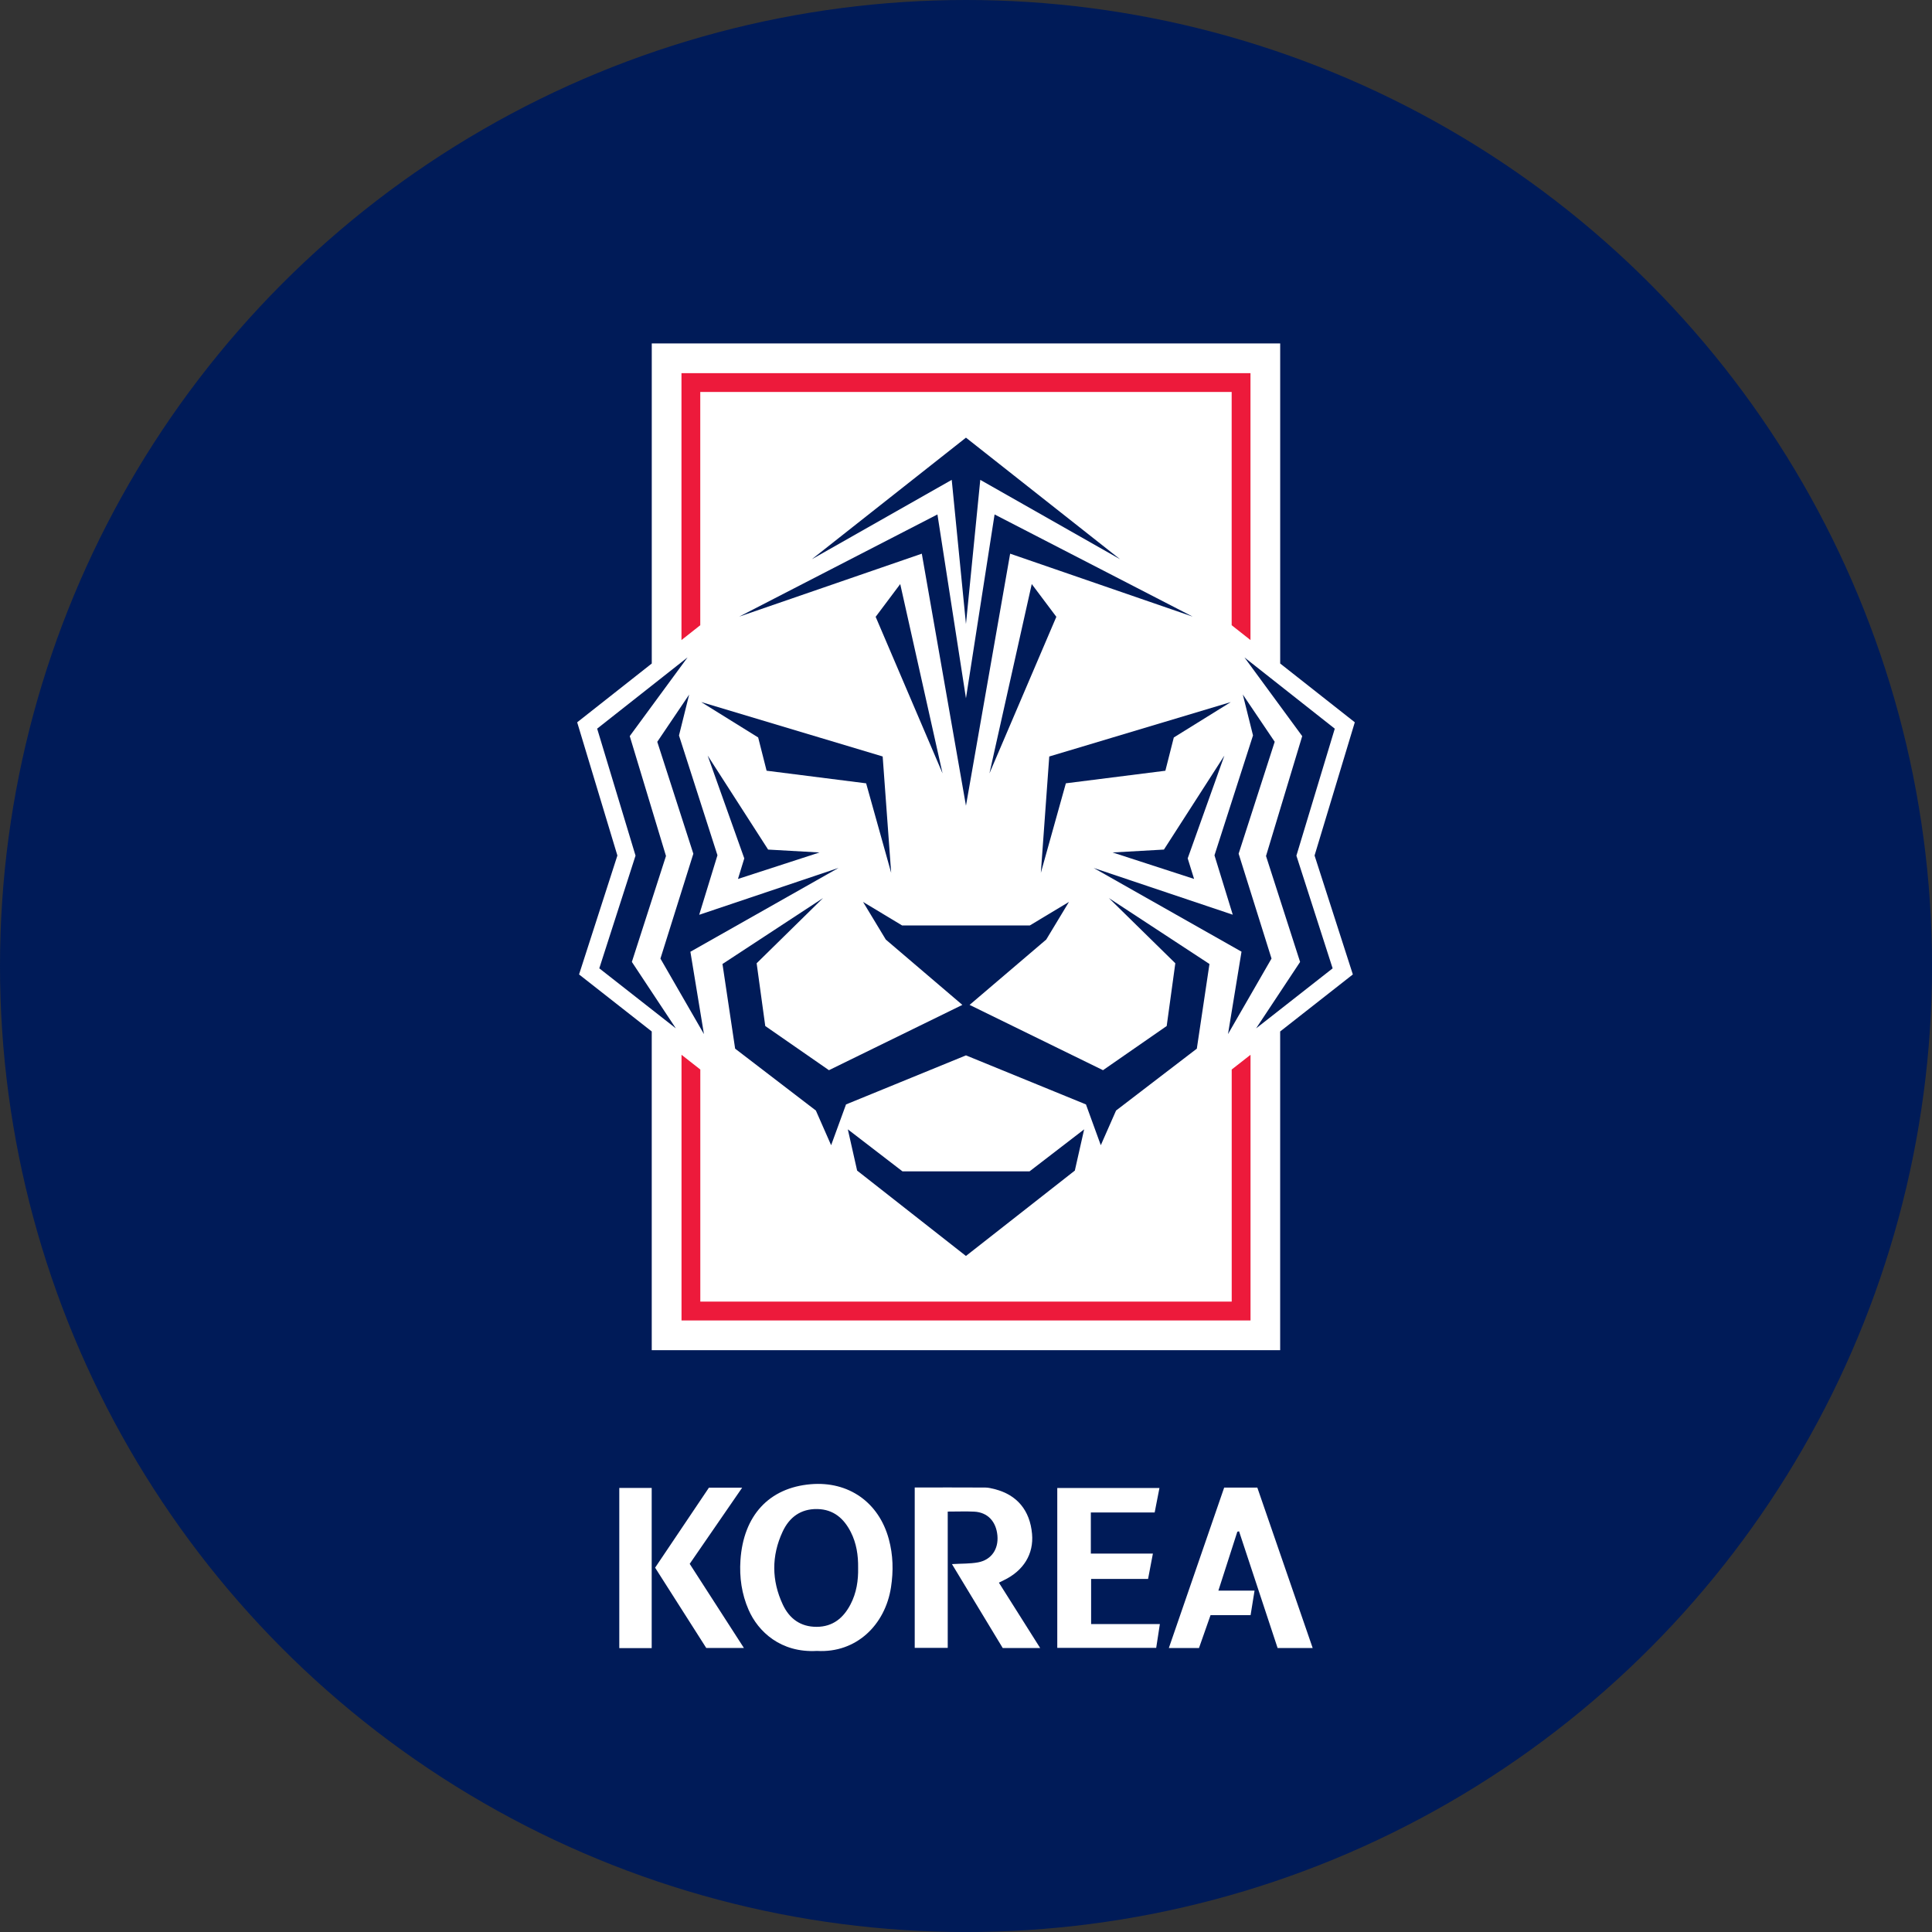 <svg viewBox="0 0 831.77 831.77" xmlns="http://www.w3.org/2000/svg" data-name="Capa 2" id="Capa_2">
  <rect x="0" y="0" width="831.77" height="831.77" fill="#333333" stroke="none"/>
  <defs>
    <style>
      .cls-1 {
        fill: #001b58;
      }

      .cls-2 {
        fill: #ed1a3b;
      }

      .cls-3 {
        fill: #fff;
      }
    </style>
  </defs>
  <g data-name="Capa 1" id="Capa_1-2">
    <g>
      <circle r="415.89" cy="415.89" cx="415.89" class="cls-1"></circle>
      <g>
        <g id="g250">
          <path d="M280.6,147.86h270.55v137.8l14.36,11.34v-163.49h-299.26v163.49l14.35-11.34v-137.8Z" class="cls-1" id="path252"></path>
        </g>
        <g id="g254">
          <path d="M551.14,581.27h-270.55v-137.21l-14.33-11.23v162.79h299.26v-162.79l-14.37,11.23v137.21Z" class="cls-1" id="path256"></path>
        </g>
        <g id="g258">
          <path d="M583.28,310.97l-32.13-25.31v-137.8h-270.55v137.8l-32.11,25.31,17.31,57.35-16.5,51.2,31.29,24.55v137.21h270.55v-137.21l31.29-24.55-16.48-51.2,17.32-57.35Z" class="cls-3" id="path260"></path>
        </g>
        <g id="g262">
          <path d="M301.49,168.74h228.77v100.43l8.1,6.39v-114.9h-244.97v114.9l8.09-6.39v-100.43Z" class="cls-2" id="path264"></path>
        </g>
        <g id="g266">
          <path d="M530.27,560.37h-228.77v-99.92l-8.09-6.34v114.37h244.97v-114.37l-8.1,6.34v99.92Z" class="cls-2" id="path268"></path>
        </g>
        <g id="g270">
          <path d="M415.87,346.88l-19.01-108.51-78.62,27.1,85.35-43.99,12.28,79.13,12.32-79.13,85.29,43.99-78.59-27.1-19.02,108.51Z" class="cls-1" id="path272"></path>
        </g>
        <g id="g274">
          <path d="M415.87,268.66l-6.13-62.07-60.22,34.17,66.35-52.34,66.34,52.34-60.18-34.17-6.16,62.07Z" class="cls-1" id="path276"></path>
        </g>
        <g id="g278">
          <path d="M454.78,265.55l-28.8,67.41,18.21-81.51,10.59,14.1Z" class="cls-1" id="path280"></path>
        </g>
        <g id="g282">
          <path d="M387.57,251.45l18.22,81.51-28.8-67.41,10.58-14.1Z" class="cls-1" id="path284"></path>
        </g>
        <g id="g286">
          <path d="M545.05,368.53l15.58-51.61-24.87-33.89,38.89,30.68-16.52,54.68,15.6,48.51-32.95,25.84,18.94-28.6-14.67-45.61Z" class="cls-1" id="path288"></path>
        </g>
        <g id="g290">
          <path d="M470.76,373.65l59.97,20.15-7.87-25.57,16.59-51.61-4.39-17.61,13.73,20.34-15.53,48.18,14.16,45.15-18.73,32.51,5.81-35.47-63.74-36.09Z" class="cls-1" id="path292"></path>
        </g>
        <g id="g294">
          <path d="M478.97,367.01l22.13-1.25,26.03-40.47-15.8,44.26,2.75,8.85-35.1-11.4Z" class="cls-1" id="path296"></path>
        </g>
        <g id="g298">
          <path d="M501.72,331.82l-42.84,5.41-10.77,38.54,3.62-50.08,78.17-23.43-24.55,15.24-3.63,14.32Z" class="cls-1" id="path300"></path>
        </g>
        <g id="g302">
          <path d="M257.09,313.7l38.92-30.68-24.89,33.89,15.6,51.61-14.69,45.61,18.93,28.6-32.95-25.84,15.6-48.52-16.52-54.67Z" class="cls-1" id="path304"></path>
        </g>
        <g id="g306">
          <path d="M284.34,412.67l14.16-45.12-15.53-48.18,13.73-20.34-4.38,17.61,16.56,51.57-7.86,25.63,59.98-20.18-63.77,36.09,5.83,35.44-18.74-32.51Z" class="cls-1" id="path308"></path>
        </g>
        <g id="g310">
          <path d="M330.68,365.76l22.13,1.25-35.1,11.4,2.72-8.85-15.77-44.28,26.03,40.48Z" class="cls-1" id="path312"></path>
        </g>
        <g id="g314">
          <path d="M380.01,325.68l3.66,50.1-10.78-38.54-42.85-5.43-3.63-14.32-24.53-15.24,78.14,23.43Z" class="cls-1" id="path316"></path>
        </g>
        <g id="g318">
          <path d="M443.24,504.3l23.51-18.09-4.01,17.75-46.88,36.76-46.85-36.76-4-17.75,23.53,18.09h54.69Z" class="cls-1" id="path320"></path>
        </g>
        <g id="g322">
          <path d="M450.41,404.51l-32.98,28.12,57.44,28.11,27.42-19.02,3.71-27.01-28.6-28.07,43.3,28.38-5.44,36.45-34.77,26.64-6.57,14.93-6.39-17.56-51.66-21.12-51.64,21.12-6.41,17.56-6.57-14.93-34.76-26.64-5.45-36.45,43.29-28.38-28.58,28.07,3.71,27.01,27.42,19.02,57.44-28.11-32.96-28.12-9.8-16.22,16.82,10.14h54.98l16.85-10.14-9.79,16.22Z" class="cls-1" id="path324"></path>
        </g>
        <g id="g52">
          <path d="M351.72,710.76c17.01.99,29.39-11.28,31.87-27.38,1.09-7.05.92-13.9-.93-20.74-4.29-15.87-17.35-25.04-33.64-23.65-17.91,1.53-28.96,13.45-30.24,32.72-.49,7.39.54,14.58,3.52,21.39,4.06,9.29,13.78,18.55,29.42,17.66h0ZM369.44,674.94c.12,5.51-.7,10.85-3.27,15.77-3.07,5.89-7.62,9.65-14.57,9.68-6.93.03-11.75-3.52-14.58-9.57-4.86-10.38-4.93-20.99-.08-31.41,2.91-6.24,7.82-9.86,14.94-9.73,6.94.13,11.43,4.03,14.42,9.93,2.42,4.78,3.22,9.98,3.14,15.33h0Z" class="cls-3" id="path40-9"></path>
          <path d="M408.01,650.77c4.4,0,7.94-.15,11.46.03,5.73.31,9.39,4.21,9.94,10.28.53,5.85-2.6,10.49-8.33,11.55-3.42.63-6.99.5-11.24.75,7.41,12.26,14.59,24.12,21.85,36.12h16.12c-6.07-9.61-11.86-18.77-17.76-28.13,1.01-.5,1.54-.77,2.06-1.02,8.58-4.11,12.99-11.33,12.21-19.98-.91-10.12-6.45-16.8-16.01-19.24-1.34-.34-2.72-.7-4.09-.71-10.01-.06-20.02-.03-30.41-.03v69.05h14.21v-58.69h0Z" class="cls-3" id="path42-4-2"></path>
          <path d="M541.32,640.45h-14.29c-7.88,22.84-15.78,45.74-23.82,69.07h12.98c1.59-4.51,3.21-9.12,4.98-14.17h17.24c.58-3.6,1.09-6.74,1.7-10.54h-15.57c2.87-8.93,5.51-17.15,8.16-25.37.25-.06.49-.12.74-.18,5.53,16.73,11.06,33.47,16.6,50.26h15.1c-8-23.18-15.86-45.96-23.83-69.07h0Z" class="cls-3" id="path44-9"></path>
          <path d="M469.63,668.86v-17.7h27.48c.72-3.68,1.35-6.93,2.06-10.55h-43.99v68.83h42.59c.53-3.42,1.01-6.56,1.58-10.25h-29.6v-19.42h24.52c.71-3.72,1.33-7,2.08-10.92-8.97,0-17.64,0-26.72,0Z" class="cls-3" id="path46-1-2"></path>
          <path d="M304.06,709.49h16.21c-7.92-12.28-15.52-24.07-23.34-36.22,7.43-10.78,14.84-21.54,22.58-32.78h-14.31c-7.65,11.36-15.31,22.76-23.16,34.43,7.4,11.62,14.7,23.08,22.02,34.57h0Z" class="cls-3" id="path48-2"></path>
          <path d="M266.62,709.55h13.95v-68.96h-13.95v68.96Z" class="cls-3" id="path50-5"></path>
        </g>
      </g>
    </g>
  </g>
</svg>